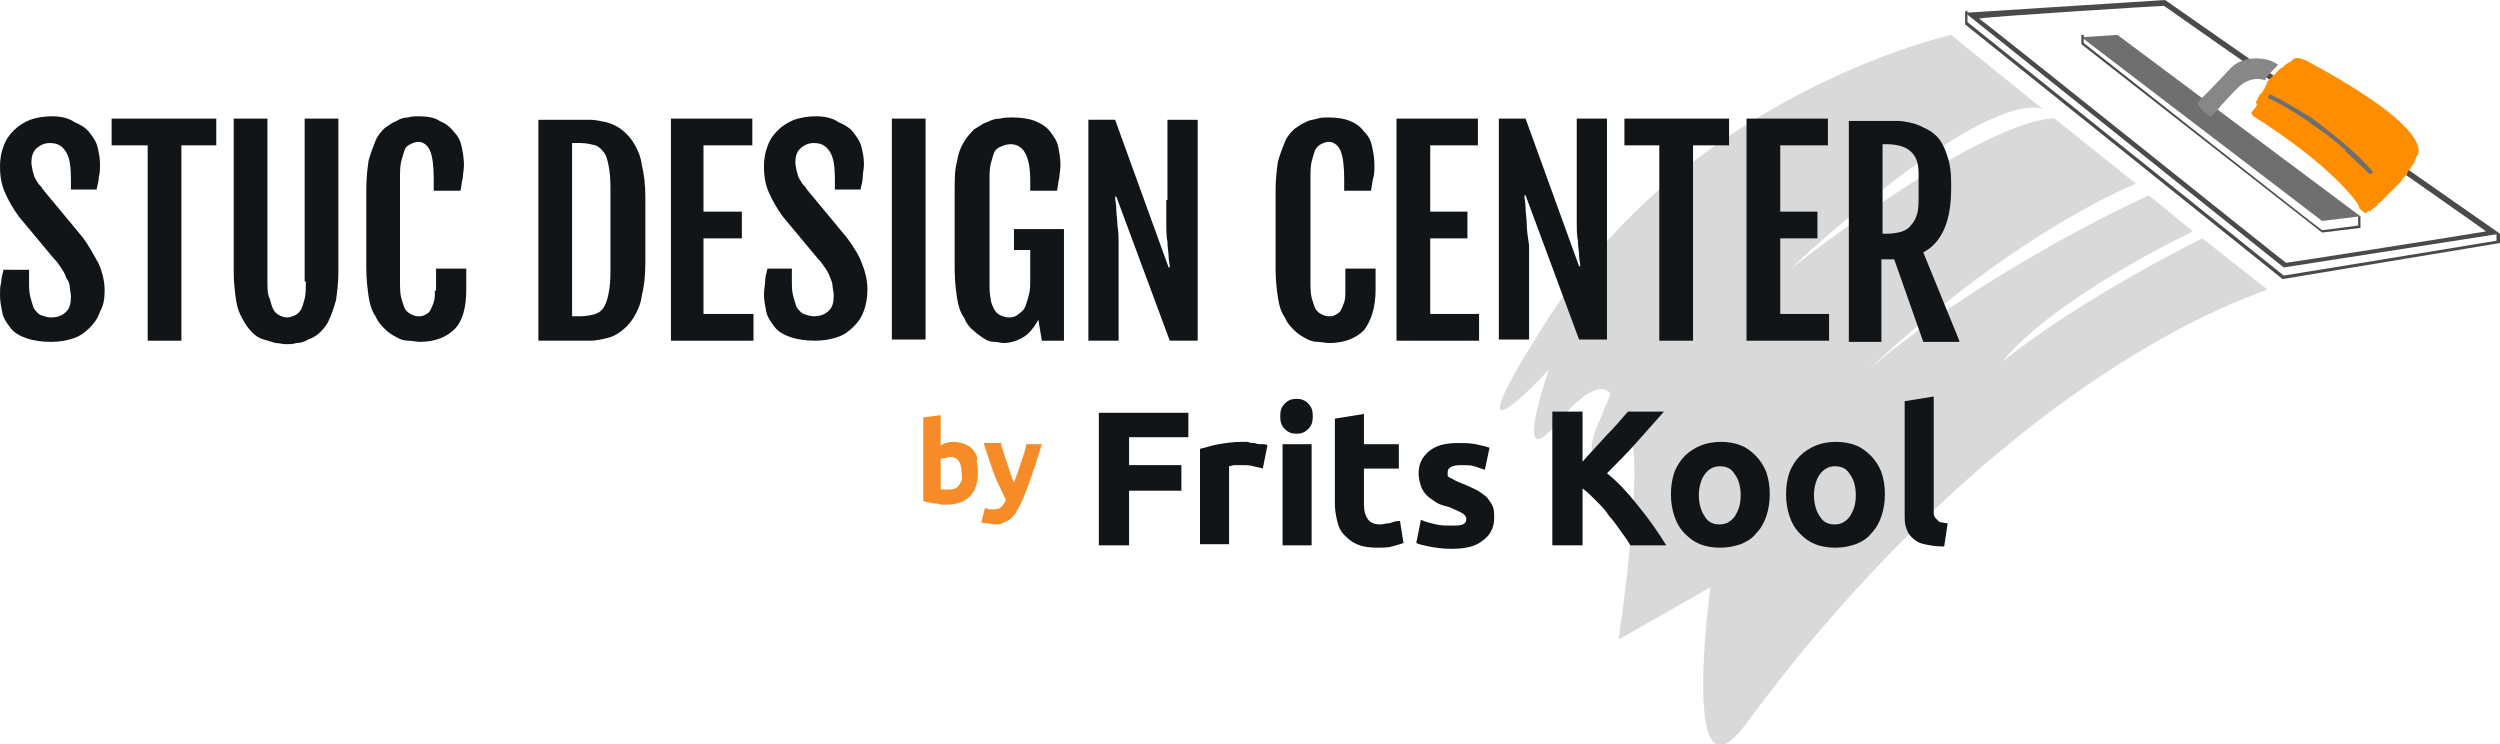<?xml version="1.0" encoding="utf-8"?>
<!-- Generator: Adobe Illustrator 24.2.0, SVG Export Plug-In . SVG Version: 6.00 Build 0)  -->
<svg version="1.1" id="Layer_1" xmlns="http://www.w3.org/2000/svg" xmlns:xlink="http://www.w3.org/1999/xlink" x="0px" y="0px"
	 viewBox="0 0 215 64" style="enable-background:new 0 0 215 64;" xml:space="preserve">
<style type="text/css">
	.st0{fill-rule:evenodd;clip-rule:evenodd;fill:#4A4A48;}
	.st1{fill-rule:evenodd;clip-rule:evenodd;fill:#6F6F6F;}
	.st2{fill-rule:evenodd;clip-rule:evenodd;fill:#878787;}
	.st3{fill-rule:evenodd;clip-rule:evenodd;fill:#FF8D00;}
	.st4{fill-rule:evenodd;clip-rule:evenodd;fill:#D9D9D9;}
	.st5{fill:#111517;}
	.st6{fill:#F68C27;}
</style>
<g>
	<path id="Fill-1" class="st0" d="M169,2.1L196.3,24l18.7-3.1l0-0.8l-0.3,0l0,0.6c0,0-18.2,3-18.3,3c-0.1-0.1-27.1-21.7-27.2-21.8
		c0-0.1,0-1,0-1L169,1L169,2.1z"/>
	<path id="Fill-3" class="st0" d="M169,1.1L196.4,23l18.6-2.9L186.2,0L169,1.1z M186.1,0.5c0.1,0.1,26.8,18.7,27.7,19.4
		c-1.1,0.2-17,2.7-17.2,2.7c-0.2-0.1-25.5-20.4-26.4-21C171.2,1.4,185.9,0.5,186.1,0.5L186.1,0.5z"/>
	<polygon id="Fill-5" class="st1" points="182.1,3 179,3.2 199.7,19 203,18.6 	"/>
	<path id="Fill-7" class="st0" d="M179,3.8L199.7,20l3.3-0.4l0-1l-0.2,0l0,0.8c0,0-3.1,0.4-3.1,0.4c-0.1,0-20.5-16.1-20.5-16.1
		c0-0.1,0-0.7,0-0.7L179,3L179,3.8z"/>
	<path id="Fill-9" class="st2" d="M189,8.8c0.2-0.2,1.7-1.7,2.8-2.9c1.1-1.2,3.2-1,4-0.4c0.1,0,0.1,0.1,0.1,0.1
		c-0.5,0.5-1,1-1.1,1.3c-0.6-0.2-1.5-0.2-2.4,0.7c-1.2,1.2-2,2.2-2.2,2.4C190.1,10.2,188.8,9,189,8.8"/>
	<path id="Fill-11" class="st3" d="M207.8,13.5l-0.1,0.3l-0.2,0.4l-0.1,0.1l-0.1,0.2l-0.2,0.2L207,15l-0.2,0.2l-0.2,0.2l-0.1,0.2
		l-0.2,0.2l-0.2,0.2l-0.2,0.2l-0.2,0.2l-0.1,0.1l-0.1,0.1l-0.2,0.2l-0.2,0.2l-0.2,0.2l-0.2,0.2l-0.2,0.1l0,0.1l-0.2,0.2l-0.3,0.2
		l-0.2,0.2l-0.1-0.1c0,0-0.1,0.1-0.2,0.2c-0.1,0.1-0.4-0.2-0.5-0.3c-0.1,0,0,0.1-0.2-0.4c-0.1-0.2-2.2-3.3-9-7.6l-0.1-0.1l-0.1-0.2
		L194,9.2l0.1-0.2L194,8.8l0.1-0.2l0.1-0.2l0.1-0.2l0.2-0.2l0.2-0.3l0.1-0.2l0.1-0.2L195,7l0.2-0.2l0.2-0.2l0.2-0.2l0.1-0.1l0.2-0.2
		l0.2-0.2l0.2-0.1l0,0l0.2-0.2l0.3-0.2l0.2-0.1l0.2-0.2l0.2-0.1l0.3,0l0.1,0l0.2,0.1l0.1,0l0.2,0.1c0,0,0.1,0,0.2,0.1
		C210.2,11.6,207.8,13.5,207.8,13.5"/>
	<path id="Fill-13" class="st4" d="M195,24.9c-14.7,5.3-31.6,19.3-44.8,37.3c-5.8,7.9-3.1-11.7-3.1-11.7l-7.9,4.5
		c0,0,3.3-22.1-0.4-17.6c-2.8,3.4-1.7-0.1-1.7-0.1l1.4-3.4c0,0-0.9-2-4.6,2.5c-4,4.8-0.7-4.6-0.7-4.6s-9.6,10.4,0.2-4.8
		c12.4-19.1,34.4-24,34.4-24l7.9,6.4c0,0-4-2.6-21.7,13.7c18-13.8,22.8-12.9,22.7-12.9l7,5.6c0,0-10.1,3.9-22.9,15.9
		c10.4-8.8,24-14.9,24-14.9l3.8,3.1c0,0-11.7,5.5-16.4,11.2c7-5.6,17.2-10.6,17.2-10.6L195,24.9z"/>
	<path id="Fill-15" class="st1" d="M195,8.4c1.5,0.7,2.5,1.4,3.6,2.1c0,0,0.1,0,0.1,0.1c1.2,0.8,2.2,1.6,3,2.3c0,0,0,0.1,0,0.1
		c1.3,1.2,2.1,2,2.1,2l0.3-0.2c-0.1-0.1-1.3-1.6-3.8-3.5c0,0,0,0,0,0c-0.5-0.4-1.1-0.9-1.7-1.3c-0.1-0.1-0.1,0-0.2-0.1
		c-1-0.6-1.9-1.2-3.2-1.8L195,8.4z"/>
</g>
<g>
	<path class="st5" d="M54.5,12.3c-0.3-0.5-0.7-0.9-1.1-1.2c-0.4-0.3-0.9-0.5-1.3-0.6c-0.5-0.1-0.9-0.2-1.4-0.2c-0.5,0-1,0-1.4,0h-3
		v19h3c0.5,0,0.9,0,1.4,0c0.5,0,1-0.1,1.4-0.2c0.5-0.1,0.9-0.3,1.3-0.6c0.4-0.3,0.8-0.7,1.1-1.2c0.3-0.5,0.6-1.1,0.7-1.9
		c0.2-0.8,0.3-1.7,0.3-2.8V17c0-1.1-0.1-2-0.3-2.8C55.1,13.4,54.8,12.8,54.5,12.3z M52.5,22.7c0,0.9,0,1.6-0.1,2.2
		c-0.1,0.6-0.2,1-0.4,1.4s-0.5,0.6-0.8,0.7c-0.3,0.1-0.8,0.2-1.3,0.2h-0.7V12.3h0.7c0.5,0,0.9,0.1,1.3,0.2c0.3,0.1,0.6,0.4,0.8,0.7
		c0.2,0.3,0.3,0.8,0.4,1.4c0.1,0.6,0.1,1.3,0.1,2.2V22.7z"/>
	<polygon class="st5" points="60.5,20.5 63.8,20.5 63.8,18.2 60.5,18.2 60.5,12.5 64.7,12.5 64.7,10.2 57.7,10.2 57.7,29.3 
		64.8,29.3 64.8,27 60.5,27 	"/>
	<path class="st5" d="M72.8,20.4l-3.4-4.1c-0.1-0.2-0.3-0.4-0.4-0.5c-0.1-0.2-0.2-0.3-0.3-0.5c-0.1-0.2-0.1-0.4-0.2-0.6
		c0-0.2-0.1-0.5-0.1-0.7c0-0.5,0.1-0.9,0.4-1.2c0.3-0.3,0.7-0.5,1.2-0.5c0.7,0,1.1,0.3,1.4,0.8c0.3,0.5,0.4,1.3,0.4,2.3v0.9h2.2
		c0.1-0.4,0.2-0.8,0.2-1.1s0.1-0.7,0.1-1.1c0-0.5-0.1-1-0.2-1.4c-0.1-0.5-0.4-0.9-0.7-1.3c-0.3-0.4-0.8-0.7-1.3-0.9
		C71.7,10.2,71,10,70.2,10c-0.7,0-1.3,0.1-1.9,0.3c-0.5,0.2-1,0.5-1.4,0.9c-0.4,0.4-0.7,0.8-0.9,1.4c-0.2,0.5-0.3,1.1-0.3,1.7
		c0,0.8,0.1,1.5,0.4,2.2c0.3,0.7,0.7,1.4,1.2,2.1l3,3.6c0.3,0.3,0.5,0.6,0.7,0.9c0.2,0.3,0.3,0.5,0.4,0.8c0.1,0.2,0.2,0.5,0.2,0.7
		c0,0.2,0.1,0.5,0.1,0.8c0,0.6-0.1,1-0.4,1.3c-0.3,0.3-0.7,0.5-1.3,0.5c-0.3,0-0.6-0.1-0.9-0.2c-0.2-0.1-0.4-0.3-0.6-0.6
		c-0.1-0.3-0.2-0.6-0.3-1c-0.1-0.4-0.1-0.8-0.1-1.4v-0.9H66c-0.1,0.4-0.2,0.8-0.2,1.1c0,0.3-0.1,0.7-0.1,1.1c0,0.5,0.1,1,0.2,1.5
		c0.1,0.5,0.4,0.9,0.7,1.3c0.3,0.4,0.8,0.7,1.4,0.9c0.6,0.2,1.3,0.3,2.1,0.3c0.7,0,1.3-0.1,1.9-0.3c0.6-0.2,1-0.5,1.4-0.9
		c0.4-0.4,0.7-0.8,0.9-1.4c0.2-0.5,0.3-1.2,0.3-1.8c0-0.8-0.2-1.6-0.5-2.3C73.9,22,73.4,21.2,72.8,20.4z"/>
	<path class="st5" d="M26.3,24.2c0,0.6,0,1.1-0.1,1.5c-0.1,0.4-0.2,0.7-0.3,0.9c-0.1,0.2-0.3,0.4-0.5,0.5c-0.2,0.1-0.5,0.2-0.7,0.2
		c-0.3,0-0.5-0.1-0.7-0.2c-0.2-0.1-0.4-0.3-0.5-0.5c-0.1-0.2-0.2-0.5-0.3-0.9C23,25.3,23,24.8,23,24.2v-14h-2.9v13.2
		c0,0.9,0.1,1.7,0.2,2.4c0.1,0.7,0.3,1.2,0.6,1.7c0.2,0.4,0.5,0.8,0.8,1.1c0.3,0.3,0.6,0.5,1,0.6c0.3,0.1,0.7,0.2,1,0.3
		c0.3,0,0.6,0.1,0.9,0.1c0.3,0,0.6,0,0.9-0.1c0.3,0,0.7-0.1,1-0.3c0.3-0.1,0.7-0.3,1-0.6c0.3-0.3,0.6-0.6,0.8-1.1
		c0.2-0.4,0.4-1,0.6-1.7c0.1-0.7,0.2-1.5,0.2-2.4V10.2h-2.9V24.2z"/>
	<path class="st5" d="M7.1,20.4l-3.4-4.1c-0.1-0.2-0.3-0.4-0.4-0.5c-0.1-0.2-0.2-0.3-0.3-0.5c-0.1-0.2-0.1-0.4-0.2-0.6
		c0-0.2-0.1-0.5-0.1-0.7c0-0.5,0.1-0.9,0.4-1.2c0.3-0.3,0.7-0.5,1.2-0.5c0.7,0,1.1,0.3,1.4,0.8c0.3,0.5,0.4,1.3,0.4,2.3v0.9h2.2
		c0.1-0.4,0.2-0.8,0.2-1.1c0.1-0.3,0.1-0.7,0.1-1.1c0-0.5-0.1-1-0.2-1.4c-0.1-0.5-0.4-0.9-0.7-1.3c-0.3-0.4-0.8-0.7-1.3-0.9
		C6,10.2,5.3,10,4.5,10c-0.7,0-1.3,0.1-1.9,0.3c-0.5,0.2-1,0.5-1.4,0.9c-0.4,0.4-0.7,0.8-0.9,1.4c-0.2,0.5-0.3,1.1-0.3,1.7
		c0,0.8,0.1,1.5,0.4,2.2c0.3,0.7,0.7,1.4,1.2,2.1l3,3.6c0.3,0.3,0.5,0.6,0.7,0.9c0.2,0.3,0.3,0.5,0.4,0.8C5.9,24.2,6,24.4,6,24.7
		c0,0.2,0.1,0.5,0.1,0.8c0,0.6-0.1,1-0.4,1.3c-0.3,0.3-0.7,0.5-1.3,0.5c-0.3,0-0.6-0.1-0.9-0.2c-0.2-0.1-0.4-0.3-0.6-0.6
		c-0.1-0.3-0.2-0.6-0.3-1c-0.1-0.4-0.1-0.8-0.1-1.4v-0.9H0.3c-0.1,0.4-0.2,0.8-0.2,1.1C0,24.6,0,25,0,25.4c0,0.5,0.1,1,0.2,1.5
		c0.1,0.5,0.4,0.9,0.7,1.3c0.3,0.4,0.8,0.7,1.4,0.9c0.6,0.2,1.3,0.3,2.1,0.3c0.7,0,1.3-0.1,1.9-0.3c0.6-0.2,1-0.5,1.4-0.9
		c0.4-0.4,0.7-0.8,0.9-1.4C8.9,26.3,9,25.7,9,25c0-0.8-0.2-1.6-0.5-2.3C8.1,22,7.7,21.2,7.1,20.4z"/>
	<polygon class="st5" points="9.6,12.5 12.7,12.5 12.7,29.3 15.6,29.3 15.6,12.5 18.6,12.5 18.6,10.2 9.6,10.2 	"/>
	<path class="st5" d="M37.4,25c0,0.4,0,0.7-0.1,1c-0.1,0.3-0.2,0.5-0.3,0.7c-0.1,0.2-0.3,0.3-0.5,0.4c-0.2,0.1-0.3,0.1-0.5,0.1
		c-0.3,0-0.5-0.1-0.7-0.2c-0.2-0.1-0.4-0.3-0.5-0.5c-0.1-0.2-0.2-0.6-0.3-0.9c-0.1-0.4-0.1-0.9-0.1-1.5v-8.7c0-0.6,0-1.1,0.1-1.5
		c0.1-0.4,0.2-0.7,0.3-1s0.3-0.4,0.5-0.5c0.2-0.1,0.4-0.2,0.7-0.2c0.4,0,0.8,0.3,1,0.8c0.2,0.5,0.3,1.3,0.3,2.4v1h2.3
		c0.1-0.4,0.1-0.8,0.2-1.1c0-0.3,0.1-0.7,0.1-1.1c0-0.6-0.1-1.1-0.2-1.6c-0.1-0.5-0.3-0.9-0.7-1.3c-0.3-0.4-0.7-0.7-1.2-0.9
		C37.4,10.1,36.7,10,36,10c-0.3,0-0.6,0-0.9,0.1c-0.3,0-0.7,0.1-1,0.3c-0.3,0.1-0.7,0.4-1,0.6c-0.3,0.3-0.6,0.6-0.8,1.1
		c-0.2,0.5-0.4,1-0.6,1.7c-0.1,0.7-0.2,1.5-0.2,2.5v6.7c0,1,0.1,1.8,0.2,2.5c0.1,0.7,0.3,1.3,0.6,1.7c0.2,0.5,0.5,0.8,0.8,1.1
		c0.3,0.3,0.6,0.5,1,0.7c0.3,0.2,0.7,0.3,1,0.3c0.3,0,0.7,0.1,1,0.1c1.3,0,2.3-0.4,3-1.1c0.7-0.7,1-1.9,1-3.4v-1.8h-2.6V25z"/>
	<rect x="76.7" y="10.2" class="st5" width="2.9" height="19"/>
	<path class="st5" d="M131.3,19.3c0-0.5-0.1-1-0.1-1.4s-0.1-0.8-0.1-1.1h0.1l4.6,12.4h2.4v-19h-2.6v6.9c0,0.7,0,1.4,0,2
		c0,0.6,0,1.1,0.1,1.6c0,0.5,0.1,0.9,0.1,1.2c0,0.4,0.1,0.7,0.1,1h-0.1l-4.6-12.7h-2.3v19h2.6v-5.6c0-1,0-1.8,0-2.5
		C131.4,20.4,131.3,19.8,131.3,19.3z"/>
	<polygon class="st5" points="157.3,27 153.1,27 153.1,20.5 156.3,20.5 156.3,18.2 153.1,18.2 153.1,12.5 157.2,12.5 157.2,10.2 
		150.2,10.2 150.2,29.3 157.3,29.3 	"/>
	<polygon class="st5" points="142.7,29.3 145.6,29.3 145.6,12.5 148.7,12.5 148.7,10.2 139.7,10.2 139.7,12.5 142.7,12.5 	"/>
	<path class="st5" d="M168.5,29.3l-3.1-7.6c0.8-0.4,1.4-1.1,1.8-2c0.4-0.9,0.6-2.1,0.6-3.5v-0.5c0-0.9-0.1-1.6-0.3-2.2
		c-0.2-0.6-0.4-1.1-0.7-1.5c-0.3-0.4-0.7-0.7-1.1-0.9c-0.4-0.2-0.8-0.4-1.2-0.5c-0.4-0.1-0.9-0.2-1.3-0.2c-0.4,0-0.8,0-1.2,0H159v19
		h2.8v-7.1h1.1l2.5,7.1H168.5z M165,16.7c0,0.6,0,1.2-0.1,1.6c-0.1,0.4-0.3,0.8-0.5,1c-0.2,0.3-0.5,0.5-0.8,0.6
		c-0.3,0.1-0.8,0.2-1.3,0.2h-0.4v-7.7h0.4c0.5,0,1,0.1,1.3,0.2c0.3,0.1,0.6,0.3,0.8,0.5c0.2,0.2,0.4,0.5,0.5,0.9
		c0.1,0.4,0.1,0.8,0.1,1.3V16.7z"/>
	<path class="st5" d="M118.3,24.9v-1.8h-2.6V25c0,0.4,0,0.7-0.1,1c-0.1,0.3-0.2,0.5-0.3,0.7c-0.1,0.2-0.3,0.3-0.5,0.4
		c-0.2,0.1-0.3,0.1-0.5,0.1c-0.3,0-0.5-0.1-0.7-0.2c-0.2-0.1-0.4-0.3-0.5-0.5c-0.1-0.2-0.2-0.6-0.3-0.9c-0.1-0.4-0.1-0.9-0.1-1.5
		v-8.7c0-0.6,0-1.1,0.1-1.5c0.1-0.4,0.2-0.7,0.3-1c0.1-0.2,0.3-0.4,0.5-0.5c0.2-0.1,0.4-0.2,0.7-0.2c0.4,0,0.8,0.3,1,0.8
		s0.3,1.3,0.3,2.4v1h2.3c0.1-0.4,0.1-0.8,0.2-1.1s0.1-0.7,0.1-1.1c0-0.6-0.1-1.1-0.2-1.6c-0.1-0.5-0.3-0.9-0.7-1.3
		c-0.3-0.4-0.7-0.7-1.2-0.9c-0.5-0.2-1.1-0.3-1.9-0.3c-0.3,0-0.6,0-0.9,0.1s-0.7,0.1-1,0.3c-0.3,0.1-0.7,0.4-1,0.6
		c-0.3,0.3-0.6,0.6-0.8,1.1c-0.2,0.5-0.4,1-0.6,1.7c-0.1,0.7-0.2,1.5-0.2,2.5v6.7c0,1,0.1,1.8,0.2,2.5c0.1,0.7,0.3,1.3,0.6,1.7
		c0.2,0.5,0.5,0.8,0.8,1.1c0.3,0.3,0.6,0.5,1,0.7c0.3,0.2,0.7,0.3,1,0.3c0.3,0,0.7,0.1,1,0.1c1.3,0,2.3-0.4,3-1.1
		C117.9,27.6,118.3,26.5,118.3,24.9z"/>
	<polygon class="st5" points="127.2,27 123,27 123,20.5 126.2,20.5 126.2,18.2 123,18.2 123,12.5 127.1,12.5 127.1,10.2 120.1,10.2 
		120.1,29.3 127.2,29.3 	"/>
	<path class="st5" d="M100.3,17.2c0,0.7,0,1.4,0,2c0,0.6,0,1.1,0.1,1.6c0,0.5,0.1,0.9,0.1,1.2c0,0.4,0.1,0.7,0.1,1h-0.1l-4.6-12.7
		h-2.3v19h2.6v-5.6c0-1,0-1.8,0-2.5c0-0.7,0-1.3-0.1-1.8c0-0.5-0.1-1-0.1-1.4c0-0.4-0.1-0.8-0.1-1.1h0.1l4.6,12.4h2.4v-19h-2.6V17.2
		z"/>
	<path class="st5" d="M87.1,21.5h1.5V24c0,0.5,0,0.9-0.1,1.3c-0.1,0.4-0.2,0.7-0.3,1c-0.1,0.3-0.3,0.5-0.6,0.7
		c-0.2,0.2-0.5,0.3-0.8,0.3c-0.3,0-0.6-0.1-0.8-0.2c-0.2-0.1-0.4-0.3-0.5-0.5c-0.1-0.2-0.3-0.6-0.3-0.9c-0.1-0.4-0.1-0.9-0.1-1.5
		v-8.6c0-0.6,0-1.1,0.1-1.5c0.1-0.4,0.2-0.7,0.3-1c0.1-0.2,0.3-0.4,0.6-0.5c0.2-0.1,0.5-0.2,0.8-0.2c1.1,0,1.7,1,1.7,3.1v0.9h2.3
		c0.1-0.4,0.1-0.8,0.2-1.1c0-0.3,0.1-0.7,0.1-1.1c0-0.6-0.1-1.1-0.2-1.6c-0.1-0.5-0.4-0.9-0.7-1.3c-0.3-0.4-0.8-0.7-1.3-0.9
		c-0.5-0.2-1.2-0.3-2-0.3c-0.3,0-0.6,0-1,0.1c-0.4,0-0.7,0.1-1.1,0.3c-0.4,0.1-0.7,0.4-1.1,0.6c-0.3,0.3-0.6,0.6-0.9,1.1
		c-0.3,0.5-0.5,1-0.6,1.7c-0.2,0.7-0.2,1.5-0.2,2.5v6.7c0,1,0.1,1.8,0.2,2.5c0.1,0.7,0.3,1.3,0.6,1.7c0.2,0.5,0.5,0.9,0.8,1.1
		c0.3,0.3,0.6,0.5,0.9,0.7c0.3,0.2,0.6,0.3,0.9,0.3c0.3,0,0.6,0.1,0.8,0.1c0.6,0,1.2-0.2,1.7-0.5c0.5-0.3,0.9-0.8,1.3-1.5l0.3,1.8
		h1.9v-9.6h-4.3V21.5z"/>
	<polygon class="st5" points="94.5,46.9 97.1,46.9 97.1,42.2 101.6,42.2 101.6,40 97.1,40 97.1,37.6 102.2,37.6 102.2,35.5 
		94.5,35.5 	"/>
	<path class="st5" d="M107.9,38.1c-0.2,0-0.4,0-0.6-0.1c-0.2,0-0.3,0-0.5,0c-0.7,0-1.4,0.1-2,0.2c-0.6,0.1-1.1,0.3-1.6,0.4v8.2h2.5
		v-6.7c0.1,0,0.3-0.1,0.5-0.1c0.2,0,0.4,0,0.6,0c0.3,0,0.7,0,1,0.1c0.3,0.1,0.6,0.1,0.8,0.2l0.4-2c-0.1-0.1-0.3-0.1-0.5-0.1
		C108.3,38.2,108.1,38.2,107.9,38.1z"/>
	<rect x="110.3" y="38.2" class="st5" width="2.5" height="8.7"/>
	<path class="st5" d="M111.5,34.3c-0.4,0-0.7,0.1-1,0.4c-0.3,0.3-0.4,0.6-0.4,1.1c0,0.5,0.1,0.8,0.4,1.1c0.3,0.3,0.6,0.4,1,0.4
		c0.4,0,0.7-0.1,1-0.4c0.3-0.3,0.4-0.6,0.4-1.1c0-0.5-0.1-0.8-0.4-1.1C112.2,34.4,111.9,34.3,111.5,34.3z"/>
	<path class="st5" d="M119.5,45c-0.3,0-0.6,0.1-0.8,0.1c-0.6,0-0.9-0.2-1.1-0.5c-0.2-0.3-0.3-0.7-0.3-1.2v-3.1h3v-2.1h-3v-2.6
		l-2.5,0.4v7.3c0,0.6,0.1,1.1,0.2,1.5c0.1,0.5,0.3,0.9,0.6,1.2c0.3,0.3,0.6,0.6,1.1,0.8c0.4,0.2,1,0.3,1.7,0.3c0.5,0,1,0,1.3-0.1
		c0.4-0.1,0.7-0.2,1-0.3l-0.3-1.9C120,44.8,119.8,44.9,119.5,45z"/>
	<path class="st5" d="M127.9,42.8c-0.2-0.2-0.5-0.4-0.8-0.6c-0.4-0.2-0.8-0.4-1.3-0.6c-0.3-0.1-0.5-0.2-0.7-0.3
		c-0.2-0.1-0.3-0.2-0.4-0.2c-0.1-0.1-0.2-0.1-0.2-0.2c0-0.1,0-0.2,0-0.3c0-0.4,0.4-0.6,1.2-0.6c0.4,0,0.8,0,1.1,0.1
		c0.3,0.1,0.6,0.2,0.9,0.3l0.4-1.9c-0.3-0.1-0.7-0.2-1.2-0.3c-0.5-0.1-1-0.1-1.5-0.1c-1.1,0-1.9,0.2-2.5,0.7
		c-0.6,0.5-0.9,1.1-0.9,1.9c0,0.4,0.1,0.8,0.2,1.1c0.1,0.3,0.3,0.6,0.5,0.8c0.2,0.2,0.5,0.4,0.8,0.6c0.3,0.2,0.7,0.3,1.1,0.4
		c0.5,0.2,0.9,0.4,1.1,0.5c0.2,0.1,0.4,0.3,0.4,0.5c0,0.3-0.1,0.4-0.3,0.5c-0.2,0.1-0.5,0.1-1,0.1c-0.4,0-0.9,0-1.3-0.1
		c-0.4-0.1-0.9-0.2-1.3-0.4l-0.4,2c0.2,0.1,0.6,0.2,1.1,0.3c0.5,0.1,1.2,0.2,1.9,0.2c1.2,0,2.1-0.2,2.7-0.7c0.6-0.4,1-1.1,1-1.9
		c0-0.4,0-0.7-0.1-1C128.3,43.3,128.1,43.1,127.9,42.8z"/>
	<path class="st5" d="M138.2,40.7c0.9-0.9,1.7-1.7,2.5-2.6c0.8-0.9,1.6-1.8,2.4-2.7H140c-0.6,0.7-1.2,1.4-1.9,2.1
		c-0.7,0.8-1.4,1.5-2,2.2v-4.3h-2.6v11.5h2.6v-4.9c0.4,0.3,0.8,0.7,1.2,1.1c0.4,0.4,0.8,0.8,1.1,1.3c0.4,0.4,0.7,0.9,1,1.3
		c0.3,0.4,0.6,0.8,0.8,1.2h3.1c-0.8-1.3-1.6-2.4-2.5-3.5C140,42.4,139.2,41.5,138.2,40.7z"/>
	<path class="st5" d="M151,39.2c-0.4-0.4-0.8-0.7-1.3-0.9c-0.5-0.2-1.1-0.3-1.7-0.3c-0.6,0-1.2,0.1-1.7,0.3c-0.5,0.2-1,0.5-1.4,0.9
		c-0.4,0.4-0.7,0.9-0.9,1.4c-0.2,0.6-0.3,1.2-0.3,1.9c0,0.7,0.1,1.3,0.3,1.9c0.2,0.6,0.5,1.1,0.9,1.5c0.4,0.4,0.8,0.7,1.3,0.9
		c0.5,0.2,1.1,0.3,1.7,0.3c0.7,0,1.2-0.1,1.8-0.3c0.5-0.2,1-0.5,1.3-0.9c0.4-0.4,0.7-0.9,0.9-1.5c0.2-0.6,0.3-1.2,0.3-1.9
		c0-0.7-0.1-1.3-0.3-1.9C151.7,40.1,151.4,39.6,151,39.2z M149.2,44.4c-0.3,0.4-0.7,0.7-1.3,0.7c-0.6,0-1-0.2-1.3-0.7
		c-0.3-0.4-0.5-1.1-0.5-1.8s0.2-1.4,0.5-1.8c0.3-0.4,0.7-0.7,1.3-0.7c0.6,0,1,0.2,1.3,0.7c0.3,0.4,0.5,1,0.5,1.8
		S149.5,43.9,149.2,44.4z"/>
	<path class="st5" d="M160.9,39.2c-0.4-0.4-0.8-0.7-1.3-0.9c-0.5-0.2-1.1-0.3-1.7-0.3c-0.6,0-1.2,0.1-1.7,0.3
		c-0.5,0.2-1,0.5-1.4,0.9c-0.4,0.4-0.7,0.9-0.9,1.4c-0.2,0.6-0.3,1.2-0.3,1.9c0,0.7,0.1,1.3,0.3,1.9c0.2,0.6,0.5,1.1,0.9,1.5
		c0.4,0.4,0.8,0.7,1.3,0.9c0.5,0.2,1.1,0.3,1.7,0.3c0.7,0,1.2-0.1,1.8-0.3c0.5-0.2,1-0.5,1.3-0.9c0.4-0.4,0.7-0.9,0.9-1.5
		c0.2-0.6,0.3-1.2,0.3-1.9c0-0.7-0.1-1.3-0.3-1.9C161.6,40.1,161.3,39.6,160.9,39.2z M159.1,44.4c-0.3,0.4-0.7,0.7-1.3,0.7
		c-0.6,0-1-0.2-1.3-0.7c-0.3-0.4-0.5-1.1-0.5-1.8s0.2-1.4,0.5-1.8c0.3-0.4,0.7-0.7,1.3-0.7c0.6,0,1,0.2,1.3,0.7
		c0.3,0.4,0.5,1,0.5,1.8S159.4,43.9,159.1,44.4z"/>
	<path class="st5" d="M166.5,44.6c-0.1-0.1-0.2-0.3-0.2-0.4c0-0.2,0-0.4,0-0.6v-9.5l-2.5,0.4v9.6c0,0.5,0,0.9,0.1,1.2
		c0.1,0.4,0.3,0.7,0.5,0.9c0.3,0.3,0.6,0.5,1.1,0.6c0.4,0.1,1,0.2,1.7,0.2l0.3-2c-0.3,0-0.5-0.1-0.7-0.1
		C166.7,44.8,166.6,44.7,166.5,44.6z"/>
</g>
<g>
	<path class="st6" d="M83.7,38.7c-0.2-0.2-0.4-0.4-0.7-0.5c-0.3-0.1-0.6-0.2-1-0.2c-0.2,0-0.4,0-0.6,0.1c-0.2,0-0.3,0.1-0.5,0.2
		v-2.6l-1.5,0.2v7.2c0.1,0,0.3,0.1,0.4,0.1c0.2,0,0.3,0.1,0.5,0.1c0.2,0,0.4,0,0.6,0.1c0.2,0,0.4,0,0.6,0c0.4,0,0.8-0.1,1.1-0.2
		c0.3-0.1,0.6-0.3,0.8-0.5c0.2-0.2,0.4-0.5,0.5-0.8c0.1-0.3,0.2-0.7,0.2-1.1c0-0.4,0-0.8-0.1-1.1C84.1,39.2,83.9,39,83.7,38.7z
		 M82.5,41.7c-0.2,0.3-0.5,0.4-0.9,0.4c-0.1,0-0.3,0-0.4,0c-0.1,0-0.2,0-0.3,0v-2.6c0.1-0.1,0.2-0.1,0.4-0.1c0.1,0,0.3-0.1,0.4-0.1
		c0.7,0,1,0.5,1,1.4C82.8,41.1,82.7,41.4,82.5,41.7z"/>
	<path class="st6" d="M88.3,38.1c-0.1,0.3-0.1,0.5-0.2,0.8c-0.1,0.3-0.2,0.6-0.3,0.9c-0.1,0.3-0.2,0.6-0.3,0.9
		c-0.1,0.3-0.2,0.5-0.3,0.8c-0.1-0.2-0.2-0.5-0.3-0.8c-0.1-0.3-0.2-0.6-0.3-0.9c-0.1-0.3-0.2-0.6-0.3-0.9c-0.1-0.3-0.2-0.6-0.2-0.8
		h-1.5c0.3,1,0.6,1.9,0.9,2.7c0.3,0.8,0.7,1.5,1,2.2c-0.1,0.2-0.2,0.4-0.4,0.6c-0.1,0.1-0.3,0.2-0.6,0.2c-0.1,0-0.3,0-0.4,0
		c-0.1,0-0.3-0.1-0.4-0.1l-0.3,1.2c0.1,0.1,0.3,0.1,0.5,0.1c0.2,0,0.4,0.1,0.6,0.1c0.3,0,0.5,0,0.7-0.1c0.2-0.1,0.4-0.2,0.6-0.3
		c0.2-0.1,0.3-0.3,0.5-0.5c0.1-0.2,0.3-0.5,0.4-0.7c0.4-0.8,0.7-1.7,1-2.5c0.3-0.9,0.6-1.8,0.9-2.8H88.3z"/>
</g>
</svg>
